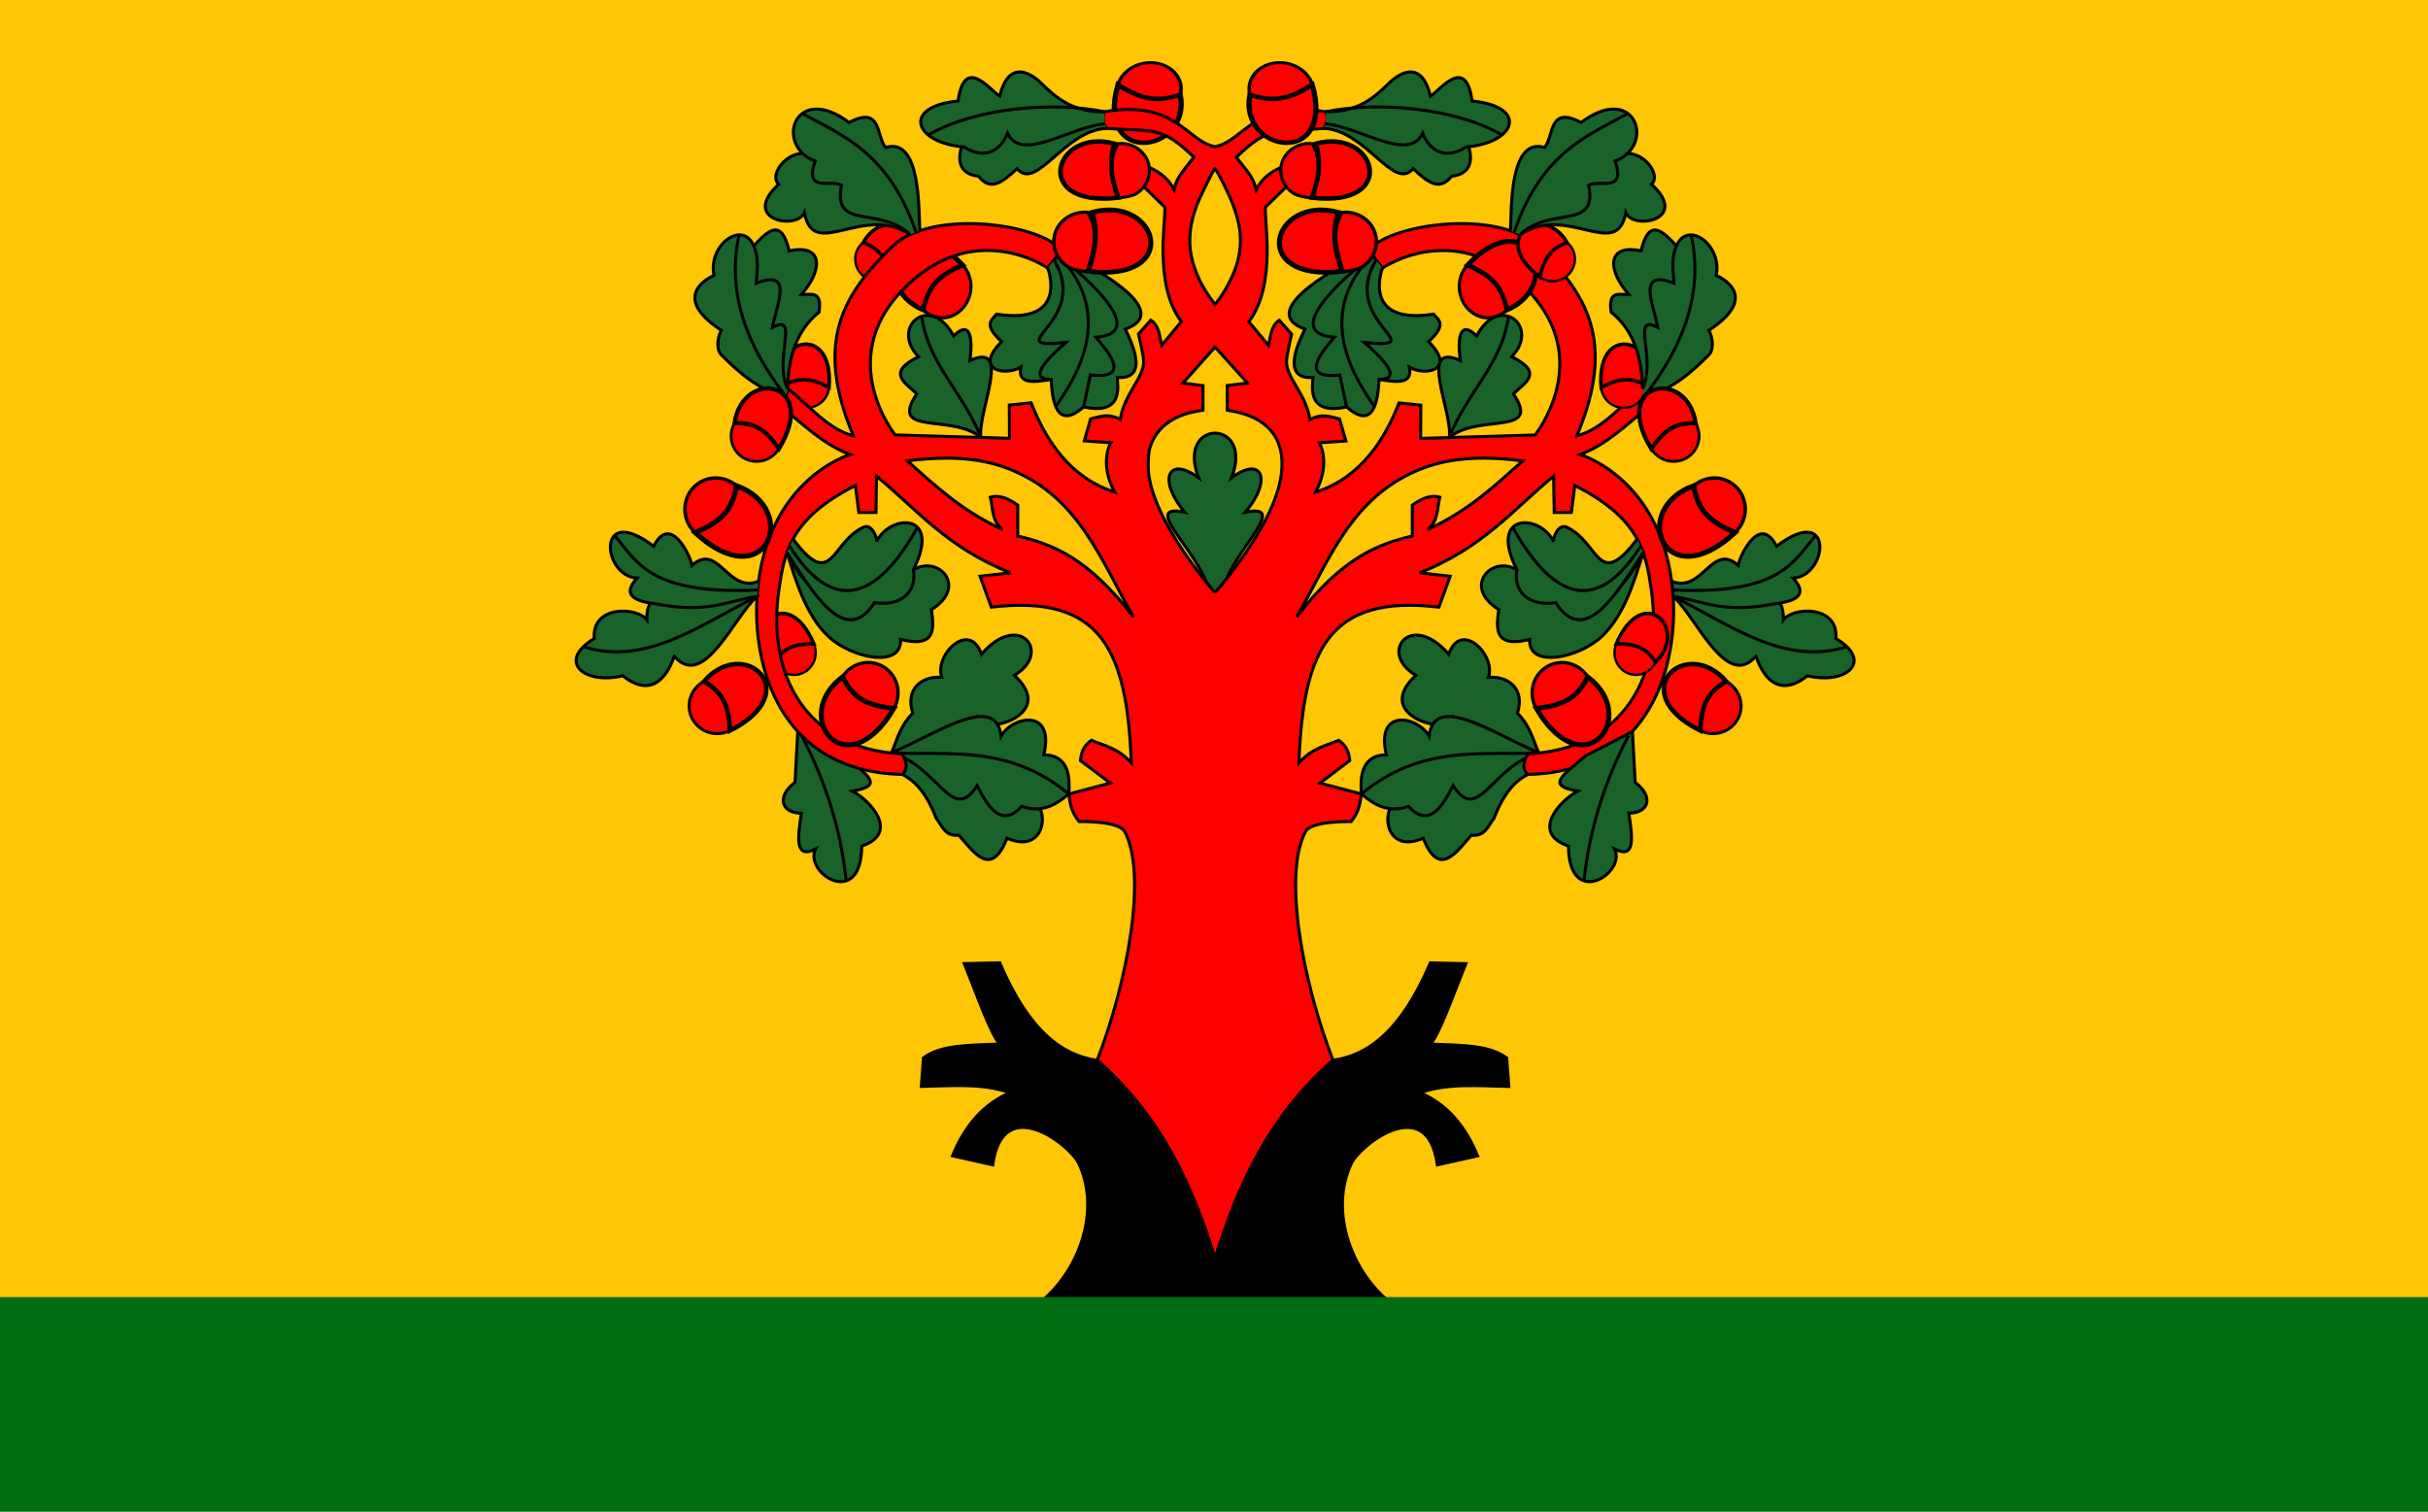 <?xml version="1.0" encoding="UTF-8" standalone="no"?>
<!-- Created with Inkscape (http://www.inkscape.org/) -->
<svg xmlns:rdf="http://www.w3.org/1999/02/22-rdf-syntax-ns#" xmlns="http://www.w3.org/2000/svg" height="498.16" width="800" version="1.1" xmlns:cc="http://creativecommons.org/ns#" xmlns:dc="http://purl.org/dc/elements/1.1/">
 <rect ry="0" height="429.24" width="800" y="0" x="0" fill="#ffc605"/>
 <path stroke-linejoin="miter" d="m503.37,255.19c-3.892,2.09-7.693,5.619-11.157,14.553-1.96,2.351-2.694,5.929-7.438,5.498-4.943,5.606-10.596,14.278-15.846,0.97-13.791,6.059-14.536-12.627-6.468-13.097l41.071-14.714z" stroke="#000" stroke-linecap="butt" stroke-width="1px" fill="#19622a"/>
 <path stroke-linejoin="miter" d="m507.02,248.13c-1.939-4.382-2.736-8.763-7.046-13.145,2.519-7.654-2.618-12.304-9.54-11.804,2.558-7.287-9.096-19.021-13.097-7.6-12.454-14.496-23.436-0.436-10.834,6.953-15.539,14.356,14.25,20.377,12.612,13.744,11.441,4.485,19.863,8.216,27.905,11.851z" stroke="#000" stroke-linecap="butt" stroke-width="1px" fill="#19622a"/>
 <g stroke-linejoin="miter" stroke="#000" stroke-linecap="butt" stroke-width="1px" transform="matrix(-1,0,0,1,800.728,0)">
  <path d="m323.75,236.12c-7.317-0.253-19.76,7.599-30.031,12,15.59,4.245,19.894,23.811,28.219,10.781,4.071,8.101,8.514,13.649,14.719,6.812,6.457,2.244,11.179-0.356,15.5-4.094,0.371-4.812,0.418-12.777-8.219-12.906,3.711-15.709-10.53-12.636-14.094-6.125-0.513-4.548-2.768-6.354-6.094-6.469z" fill="#19622a"/>
  <path d="m293.72,248.12c19.382,0.795,38.649-2.755,58.438,13.5" fill="none"/>
 </g>
 <path stroke-linejoin="miter" d="m293.71,248.13c1.939-4.382,2.736-8.763,7.046-13.145-2.519-7.654,2.618-12.304,9.54-11.804-2.558-7.287,9.096-19.021,13.097-7.6,12.454-14.496,23.436-0.436,10.834,6.953,15.539,14.356-14.25,20.377-12.612,13.744-11.441,4.485-19.863,8.216-27.905,11.851z" stroke="#000" stroke-linecap="butt" stroke-width="1px" fill="#19622a"/>
 <g transform="matrix(-0.742,0.767,-0.876,-0.608,757.707,-10.156)" stroke="#000" stroke-miterlimit="4" stroke-dasharray="none" fill="#F00">
  <path stroke-linejoin="round" d="m231.96,224.53c-2.913,1.539-4.906,4.595-4.906,8.094,0,5.053,4.149,9.125,9.25,9.125,1.519,0,2.954-0.356,4.219-1-0.158-9.077-3.157-13.423-8.562-16.219z" stroke-linecap="round" stroke-width="1"/>
  <path stroke-linejoin="miter" d="m231.96,224.53c13.156-15.246,33.918,3.486,8.562,16.219-0.435-8.151-2.091-12.379-8.562-16.219z" stroke-linecap="butt" stroke-width="1.5"/>
 </g>
 <g stroke-linejoin="miter" stroke="#000" stroke-linecap="butt" stroke-width="1px" transform="translate(1.6022949e-6,0)">
  <path d="m262.85,241.04-0.903,16.742c-6.294,4.851-4.465,10.187,2.102,10.187-1.08,7.394-2.497,15.461,4.689,11.804-4.026,7.89,15.07,20.113,15.199-0.97,12.702-4.338,2.72-15.106-3.072-18.11,10.558-1.851,5.226-4.926-2.587-11.642z" fill="#19622a"/>
  <path d="m264.11,242.36c7.808,14.928,12.924,30.818,14.697,47.902" fill="none"/>
 </g>
 <g transform="matrix(0.047,-0.785,0.775,0.047,70.3,389.683)" stroke="#000" stroke-miterlimit="4" stroke-dasharray="none" fill="#F00">
  <path stroke-linejoin="round" d="m231.96,224.53c-2.913,1.539-4.906,4.595-4.906,8.094,0,5.053,4.149,9.125,9.25,9.125,1.519,0,2.954-0.356,4.219-1-0.158-9.077-3.157-13.423-8.562-16.219z" stroke-linecap="round" stroke-width="1"/>
  <path stroke-linejoin="miter" d="m231.96,224.53c13.156-15.246,33.918,3.486,8.562,16.219-0.435-8.151-2.091-12.379-8.562-16.219z" stroke-linecap="butt" stroke-width="1.5"/>
 </g>
 <g transform="matrix(0.412,-0.666,0.689,0.398,8.189,192.028)" stroke="#000" stroke-miterlimit="4" stroke-dasharray="none" fill="#F00">
  <path stroke-linejoin="round" d="m231.96,224.53c-2.913,1.539-4.906,4.595-4.906,8.094,0,5.053,4.149,9.125,9.25,9.125,1.519,0,2.954-0.356,4.219-1-0.158-9.077-3.157-13.423-8.562-16.219z" stroke-linecap="round" stroke-width="1"/>
  <path stroke-linejoin="miter" d="m231.96,224.53c13.156-15.246,33.918,3.486,8.562,16.219-0.435-8.151-2.091-12.379-8.562-16.219z" stroke-linecap="butt" stroke-width="1.5"/>
 </g>
 <g stroke-miterlimit="4" stroke="#000" stroke-dasharray="none" transform="matrix(-0.313,-1.025,0.965,-0.371,160.133,423.164)" fill="#F00">
  <path stroke-linejoin="round" d="m231.96,224.53c-2.913,1.539-4.906,4.595-4.906,8.094,0,5.053,4.149,9.125,9.25,9.125,1.519,0,2.954-0.356,4.219-1-0.158-9.077-3.157-13.423-8.562-16.219z" stroke-linecap="round" stroke-width="1"/>
  <path stroke-linejoin="miter" d="m231.96,224.53c13.156-15.246,33.918,3.486,8.562,16.219-0.435-8.151-2.091-12.379-8.562-16.219z" stroke-linecap="butt" stroke-width="1.5"/>
 </g>
 <g transform="matrix(0.76,-0.129,0.154,0.768,73.544,-62.615)" stroke="#000" stroke-miterlimit="4" stroke-dasharray="none" fill="#F00">
  <path stroke-linejoin="round" d="m231.96,224.53c-2.913,1.539-4.906,4.595-4.906,8.094,0,5.053,4.149,9.125,9.25,9.125,1.519,0,2.954-0.356,4.219-1-0.158-9.077-3.157-13.423-8.562-16.219z" stroke-linecap="round" stroke-width="1"/>
  <path stroke-linejoin="miter" d="m231.96,224.53c13.156-15.246,33.918,3.486,8.562,16.219-0.435-8.151-2.091-12.379-8.562-16.219z" stroke-linecap="butt" stroke-width="1.5"/>
 </g>
 <path stroke-linejoin="miter" d="m402.97,195.88c0-11.548,23.48-30.489,7.37-27.094,8.935-10.651,5.59-18.84-4.562-11.344,7.665-19.617-18.536-19.626-10.844,0-10.153-7.496-13.529,0.693-4.594,11.344-16.11-3.396,7.828,15.546,7.828,27.094" stroke="#000" stroke-linecap="butt" stroke-width="1px" fill="#19622a"/>
 <path stroke-linejoin="miter" d="m297.36,255.19c3.892,2.09,7.693,5.619,11.157,14.553,1.96,2.351,2.694,5.929,7.438,5.498,4.943,5.606,10.596,14.278,15.846,0.97,13.791,6.059,14.536-12.627,6.468-13.097l-41.08-14.71z" stroke="#000" stroke-linecap="butt" stroke-width="1px" fill="#19622a"/>
 <g stroke-linejoin="miter" stroke="#000" stroke-linecap="butt" stroke-width="1px" transform="translate(1.6022949e-6,0)">
  <path d="m323.75,236.12c-7.317-0.253-19.76,7.599-30.031,12,15.59,4.245,19.894,23.811,28.219,10.781,4.071,8.101,8.514,13.649,14.719,6.812,6.457,2.244,11.179-0.356,15.5-4.094,0.371-4.812,0.418-12.777-8.219-12.906,3.711-15.709-10.53-12.636-14.094-6.125-0.513-4.548-2.768-6.354-6.094-6.469z" fill="#19622a"/>
  <path d="m293.72,248.12c19.382,0.795,38.649-2.755,58.438,13.5" fill="none"/>
 </g>
 <g stroke-linejoin="miter" stroke="#000" stroke-linecap="butt" stroke-width="1px" transform="matrix(-1,0,0,1,800.728,0)">
  <path d="m222.17,216.22c-0.681,1.833-5.156,15.912-16.978,6.468-12.647,3.055-22.009-4.69-9.378-12.289-0.93-11.09,14.15-10.437,17.301-6.144-0.174-9.458,5.789-6.641,9.055-9.217l27.265,1.49c-7.564,6.597-17.566,31.151-27.265,19.692z" fill="#19622a"/>
  <path d="m192.2,213.11c20.798,6.482,38.458-7.256,57.23-16.574" fill="none"/>
 </g>
 <g stroke-linejoin="miter" stroke="#000" stroke-linecap="butt" stroke-width="1px" transform="matrix(-1,0,0,1,800.728,0)">
  <path d="m249.94,191.54c-10.285,4.089-13.197-13.025-21.945-5.233-0.303-2.589-6.977-17.455-12.612-6.306-19.142-14.56-17.014,9.788-5.498,10.51-4.963,5.481-1.241,7.636,6.791,8.57,16.63,3.179,22.754-1.058,32.763-2.552" fill="#19622a"/>
  <path d="m202.45,176.46c7.115,7.914,10.895,19.701,47.157,17.933" fill="none"/>
 </g>
 <path stroke-linejoin="miter" d="m371.84,36.062c-2.363,0.014-4.966,0.236-7.906,0.75-0.658,1.829-0.776,3.671,0.688,5.5,15.339,1.139,17.881-1.073,28.75,9.5-3.047,4.013-5.576,6.225-6.531,10.656-2.296-4.414-5.941-6.641-10.219-8.062l-2.219,4.719,9.344,9.094c0.695,3.064-3.941,25.266,5.5,37.75l-6.469,7.812c-0.755-3.018-0.823-6.472-3.594-8.281l-4.062,4.562s1.726,7.16,1.719,9.156c-0.018,5.358-6.711,11.047-7.688,19.031-4.177-2.201-6.867-0.891-9.812-0.219l-2.062,7.25,8.75,0.625s-4.017,6.365,1.219,16.25c-15.094-4.903-22.789-17.481-27.5-29.406l-7.188,0.719,0.062,10.969-37.688-1.125s-19.556-24.326,1.938-47.219c23.481-25.009,48.344-7.781,48.344-7.781l4.54-5.644c-5.659-8.57-42.576-14.396-55.938-1.281-15.488,15.202-25.904,30.845-12.625,62.25-8.673-2.273-14.513-10.198-21.656-15.531l-1.312,6.625c6.851,5.438,12.983,11.635,21.844,15.062,0,0-27.559,7.985-30.562,45.906-1.812,22.879,6.95,58.609,47.844,59.5,1.912-2.018,1.366-4.334-0.156-6.781-31.758-1.605-44.59-26.13-40.562-54,1.806-12.5,3.845-23.59,25.219-34.438l1.125,8.875h5.656l0.156-11.969c13.415,11.097,23.231,23.545,44.156,31.875l-10.031,1.125,3.719,10.188c36.391-4.322,44.694,14.335,46.125,51.281-4.706-5.05-8.849-5.543-13.156-7.406-2.801,1.964-3.342,4.299-3.594,6.688l9.812,7.406-13.656,3.594c0.374,3.033,0.885,6.061,3.375,9.094,0,0,13.097-0.369,15.062,3.344,7.402,13.98,1.081,49.045-9.094,75.312,21.525,18.899,31.404,41.687,38.844,65.281,7.44-23.594,17.35-46.382,38.875-65.281-10.175-26.268-16.496-61.333-9.094-75.312,1.966-3.713,15.062-3.344,15.062-3.344,2.49-3.033,3.001-6.061,3.375-9.094l-13.656-3.594,9.812-7.406c-0.252-2.389-0.793-4.724-3.594-6.688-4.307,1.863-8.451,2.357-13.156,7.406,1.431-36.946,9.734-55.604,46.125-51.281l3.719-10.188-10.031-1.125c20.925-8.33,30.71-20.778,44.125-31.875l0.188,11.969h5.656l1.125-8.875c21.373,10.848,23.413,21.937,25.219,34.438,4.027,27.87-8.835,52.395-40.594,54-1.523,2.447-2.068,4.763-0.156,6.781,40.893-0.891,49.687-36.621,47.875-59.5-3.003-37.922-30.562-45.906-30.562-45.906,8.861-3.428,14.962-9.624,21.812-15.062l-1.281-6.625c-7.143,5.333-12.983,13.259-21.656,15.531,13.279-31.405,2.863-47.048-12.625-62.25-13.362-13.115-50.278-7.289-55.938,1.281l4.54,5.671s24.863-17.228,48.344,7.781c21.494,22.892,1.938,47.219,1.938,47.219l-37.719,1.125,0.062-10.969-7.156-0.719c-4.711,11.926-12.406,24.503-27.5,29.406,5.236-9.885,1.188-16.25,1.188-16.25l8.781-0.625-2.094-7.25c-2.945-0.672-5.604-1.982-9.781,0.219-0.977-7.985-7.669-13.673-7.688-19.031-0.007-1.997,1.688-9.156,1.688-9.156l-4.06-4.56c-2.771,1.809-2.807,5.263-3.562,8.281l-6.469-7.812c9.441-12.484,4.805-34.686,5.5-37.75l9.312-9.094-2.219-4.719c-4.277,1.421-7.891,3.649-10.188,8.062-0.955-4.431-3.485-6.643-6.531-10.656,10.869-10.573,13.411-8.361,28.75-9.5,1.464-1.829,1.346-3.671,0.688-5.5-23.519-4.109-26.947,9.669-36.438,11.5-8.304-1.602-11.961-12.346-28.5-12.25zm28.375,19.594c0.239-0.109,0.636,0.536,2,3.125,6.168,11.709,7.665,18.848,5.656,27.062-1.016,4.155-4.071,10.179-7,13.812l-0.531,0.656-1.156-1.562c-4.631-6.281-7.158-13.131-7.156-19.406,0.001-3.777,0.721-7.468,2.375-11.906,0.763-2.048,5.002-10.707,5.719-11.688,0.031-0.042,0.059-0.078,0.094-0.094zm0.134,58.711,10.71,11.852-6.688,0.812v8.156l1.656,0.25c0.912,0.148,2.525,0.552,3.594,0.875,10.798,3.261,14.95,11.746,11.75,24.062-2.108,8.112-8.081,18.704-16.969,30-2.229,2.833-3.939,4.798-4.125,4.781-0.082-0.007-0.858-0.907-1.75-2-11.395-13.967-18.319-26.446-19.906-35.938-0.467-2.793-0.356-7.411,0.219-9.469,1.79-6.412,7.284-10.774,15.406-12.219l2.125-0.375v-8.094l-6.594-0.844zm-88.54,36.602c7.157-0.013,14.328,0.955,21.25,3.781,22.712,9.273,29.845,30.348,40.406,48.531-15.128-19.688-26.816-23.941-38.125-26.656v-10.188c-3.018-2.092-6.013-3.499-9.031-2.594,0.962,3.667,0.339,7.769,4.031,10.656-13.345-6.101-22.206-14.436-31.375-22.625,4.259-0.53,8.55-0.899,12.844-0.906zm177.06,0c4.294,0.008,8.584,0.376,12.844,0.906-9.169,8.189-17.999,16.524-31.344,22.625,3.692-2.887,3.069-6.989,4.031-10.656-3.018-0.905-6.044,0.502-9.062,2.594v10.188c-11.309,2.715-22.965,6.968-38.094,26.656,10.561-18.183,17.694-39.258,40.406-48.531,6.922-2.826,14.062-3.794,21.219-3.781z" stroke="#000" stroke-linecap="butt" stroke-width="1px" fill="#F00"/>
 <path stroke-linejoin="miter" d="m541.43,182.06c-2.703,8.575-6.024,20.538-13.708,27.717-7.683,7.179-24.255,10.544-23.707,0.95-11.788,2.867-11.033-3.465-10.187-9.863-12.173-7.52-2.335-18.088,5.983-13.097,13.873,5.558,27.746,21.891,41.619-5.707z" stroke="#000" stroke-linecap="butt" stroke-width="1px" fill="#19622a"/>
 <path stroke-linejoin="miter" d="m259.3,182.06c2.703,8.575,6.024,20.538,13.708,27.717,7.683,7.179,24.255,10.544,23.707,0.95,11.788,2.867,11.033-3.465,10.187-9.863,12.173-7.52,2.335-18.088-5.983-13.097-13.873,5.558-27.746,21.891-41.619-5.707z" stroke="#000" stroke-linecap="butt" stroke-width="1px" fill="#19622a"/>
 <path stroke-linejoin="miter" d="m261.28,177.61c13.082,17.413,12.372,1.044,23.303-3.915,2.797-1.269,4.655,4.003,4.204,4.851,4.407-9.305,21.856-9.89,12.127,9.217,1.255,6.099-2.874,12.3-12.774,10.834-9.603,14.988-20.265-3.247-28.845-16.54" stroke="#000" stroke-linecap="butt" stroke-width="1px" fill="#19622a"/>
 <path stroke-linejoin="miter" d="m302.3,173.77c-18.58,33.259-33.402,19.993-42.17,6.192" stroke="#000" stroke-linecap="butt" stroke-width="1px" fill="none"/>
 <g stroke-linejoin="miter" stroke="#000" stroke-linecap="butt" stroke-width="1px" transform="translate(1.6022949e-6,0)">
  <path d="m222.17,216.22c-0.681,1.833-5.156,15.912-16.978,6.468-12.647,3.055-22.009-4.69-9.378-12.289-0.93-11.09,14.15-10.437,17.301-6.144-0.174-9.458,5.789-6.641,9.055-9.217l27.265,1.49c-7.564,6.597-17.566,31.151-27.265,19.692z" fill="#19622a"/>
  <path d="m192.2,213.11c20.798,6.482,38.458-7.256,57.23-16.574" fill="none"/>
 </g>
 <g stroke-linejoin="miter" stroke="#000" stroke-linecap="butt" stroke-width="1px" transform="translate(1.6022949e-6,0)">
  <path d="m249.94,191.54c-10.285,4.089-13.197-13.025-21.945-5.233-0.303-2.589-6.977-17.455-12.612-6.306-19.142-14.56-17.014,9.788-5.498,10.51-4.963,5.481-1.241,7.636,6.791,8.57,16.63,3.179,22.754-1.058,32.763-2.552" fill="#19622a"/>
  <path d="m202.45,176.46c7.115,7.914,10.895,19.701,47.157,17.933" fill="none"/>
 </g>
 <path stroke-linejoin="miter" d="m259.52,128.1c0.206-10.841,3.248-19.554,10.349-25.224,1.145-7.494-2.892-5.66-5.821-5.821,7.01-7.88,7.511-16.846-4.042-14.391-2.506-10.989-7.023-6.692-11.642-1.617l1.132,25.063,9.515,24.604" stroke="#000" stroke-linecap="butt" stroke-width="1px" fill="#19622a"/>
 <path stroke-linejoin="miter" d="m259.01,130.71c-8.99-2.223-15.239-7.56-21.642-14.094-1.504-2.227-0.757-5.965,0.323-7.761-15.94-10.412-5.877-16.573-2.425-18.11-2.113-9.849,9.341-18.494,13.097-9.702,1.8,4.096,1.053,8.193,0.808,12.289,12.565-4.953,6.644,7.229,5.336,14.553,9.154-4.806,0.269,10.241,5.013,20.212" stroke="#000" stroke-linecap="butt" stroke-width="1px" fill="#19622a"/>
 <path stroke-linejoin="miter" d="m243.52,77.403c-4.141,18.934,2.409,36.531,15.492,53.311" stroke="#000" stroke-linecap="butt" stroke-width="1px" fill="none"/>
 <path stroke-linejoin="miter" d="m345.22,88.324s7.268,18.857-16.816,15.199c-1.687,1.964-4.56,3.366,1.617,9.055-9.621,9.73,1.582,11.352,6.306,8.408-1.127,5.816,4.41,4.968,10.025,4.042,15.995-20.793,5.688-28.586,1.014-39.387" stroke="#000" stroke-linecap="butt" stroke-width="1px" fill="#19622a"/>
 <path stroke-linejoin="miter" d="m349.75,82.665c7.952,4.081,38.158,19.644,21.02,25.79,0.721,1.73,9.068,16.816-2.668,15.927,0.219,2.993,2.057,12.58-11.068,9.712l-8.44-49.975" stroke="#000" stroke-linecap="butt" stroke-width="1px" fill="#19622a"/>
 <g stroke-linejoin="miter" stroke="#000" stroke-linecap="butt" stroke-width="1px" transform="translate(1.6022949e-6,0)">
  <path d="m348.59,84.125-1.229,1.517c12.224,20.673-19.479,29.399,3.825,27.221-4.108,3.625-13.737,12.16-4.846,12.169,0.348,7.271,1.863,16.857,10.688,9.062l2.25-10.531c13.896,1.555,5.669-7.897,1.781-12.438,17.503-1.276-2.22-18.987-12.469-27z" fill="#19622a"/>
  <path d="m347.87,133.98c4.953-7.378,21.024-29.388,0.728-49.859" fill="none"/>
 </g>
 <path stroke-linejoin="miter" d="m364.62,42.314c-13.973,0.542-23.097,20.895-29.499,13.263-5.104,4.779-8.798,7.42-12.691,2.515-6.897-0.828-6.671-5.898-5.717-9.49,13.196-7.428,30.13-8.002,46.878-8.918" stroke="#000" stroke-linecap="butt" stroke-width="1px" fill="#19622a"/>
 <path stroke-linejoin="miter" d="m363.93,36.826c-10.297,0.215-15.891-4.524-20.605-9.185-5.115-5.057-11.361-6.679-13.925,4.04-3.366-2.101-11.637-13.517-13.72,1.601-18.68,1.835-14.535,13.812,1.969,15.142,6.616,4.281,11.966,1.474,14.326-4.511,4.578,9.774,20.729-2.158,31.955-3.085" stroke="#000" stroke-linecap="butt" stroke-width="1px" fill="#19622a"/>
 <path stroke-linejoin="miter" d="m305.85,44.481c15.64-9.09,41.312-11.09,58.078-7.655" stroke="#000" stroke-linecap="butt" stroke-width="1px" fill="none"/>
 <path stroke-linejoin="miter" d="m299.84,77.295c-15.605-10.288-31.787,8.853-34.809-7.198-2.519,5.901-21.229,2.294-8.461-9.376-3.672-3.198,3.881-13.416,12.234-9.147l32.978,24.897" stroke="#000" stroke-linecap="butt" stroke-width="1px" fill="#19622a"/>
 <g stroke-linejoin="miter" stroke="#000" stroke-linecap="butt" stroke-width="1px" transform="translate(1.6022949e-6,0)">
  <path d="m303.06,76.013c-0.41-7.09,0.406-30.97-11.271-27.411-3.155-3.803-1.215-13.974-12.005-8.232-18.083-13.521-24.741,7.742-11.205,12.691-3.688,10.772,5.352,5.879,8.69,8.004-3.003,15.107,12.513,6.601,22.575,16.23" fill="#19622a"/>
  <path d="m264.35,37.399c12.499,7.003,28.412,12.475,37.435,39.073" fill="none"/>
 </g>
 <g stroke-linejoin="miter" stroke="#000" stroke-linecap="butt" stroke-width="1px" transform="translate(1.6022949e-6,0)">
  <path d="m323.21,144.16c-1.211-8.456,10.621-31.818-3.646-25.354,0.412-2.635,1.756-15.032-5.374-8.118-7.48-14.2-21.166-3.047-11.548,6.86-10.881,5.361-4.219,8.617-0.572,12.234-9.425,14.092,11.332,6.331,21.139,14.378z" fill="#19622a"/>
  <path d="m303.7,104.23c2.045,15.656,13.575,24.87,19.513,39.927" fill="none"/>
 </g>
 <g transform="translate(1.6022949e-6,0)" stroke="#000" stroke-miterlimit="4" stroke-dasharray="none" fill="#F00">
  <path stroke-linejoin="round" d="m231.96,224.53c-2.913,1.539-4.906,4.595-4.906,8.094,0,5.053,4.149,9.125,9.25,9.125,1.519,0,2.954-0.356,4.219-1-0.158-9.077-3.157-13.423-8.562-16.219z" stroke-linecap="round" stroke-width="1"/>
  <path stroke-linejoin="miter" d="m231.96,224.53c13.156-15.246,33.918,3.486,8.562,16.219-0.435-8.151-2.091-12.379-8.562-16.219z" stroke-linecap="butt" stroke-width="1.5"/>
 </g>
 <g transform="matrix(-0.072,1.08,1.081,0.072,51.571,-43.627)" stroke="#000" stroke-miterlimit="4" stroke-dasharray="none" fill="#F00">
  <path stroke-linejoin="round" d="m231.96,224.53c-2.913,1.539-4.906,4.595-4.906,8.094,0,5.053,4.149,9.125,9.25,9.125,1.519,0,2.954-0.356,4.219-1-0.158-9.077-3.157-13.423-8.562-16.219z" stroke-linecap="round" stroke-width="1"/>
  <path stroke-linejoin="miter" d="m231.96,224.53c13.156-15.246,33.918,3.486,8.562,16.219-0.435-8.151-2.091-12.379-8.562-16.219z" stroke-linecap="butt" stroke-width="1.5"/>
 </g>
 <g transform="matrix(0.398,1.05,-1.05,0.398,386.135,-172.835)" stroke="#000" stroke-miterlimit="4" stroke-dasharray="none" fill="#F00">
  <path stroke-linejoin="round" d="m231.96,224.53c-2.913,1.539-4.906,4.595-4.906,8.094,0,5.053,4.149,9.125,9.25,9.125,1.519,0,2.954-0.356,4.219-1-0.158-9.077-3.157-13.423-8.562-16.219z" stroke-linecap="round" stroke-width="1"/>
  <path stroke-linejoin="miter" d="m231.96,224.53c13.156-15.246,33.918,3.486,8.562,16.219-0.435-8.151-2.091-12.379-8.562-16.219z" stroke-linecap="butt" stroke-width="1.5"/>
 </g>
 <g stroke-miterlimit="4" stroke="#000" stroke-dasharray="none" transform="matrix(0.78,-0.491,0.491,0.78,-49.155,78.188)" fill="#F00">
  <path stroke-linejoin="round" d="m231.96,224.53c-2.913,1.539-4.906,4.595-4.906,8.094,0,5.053,4.149,9.125,9.25,9.125,1.519,0,2.954-0.356,4.219-1-0.158-9.077-3.157-13.423-8.562-16.219z" stroke-linecap="round" stroke-width="1"/>
  <path stroke-linejoin="miter" d="m231.96,224.53c13.156-15.246,33.918,3.486,8.562,16.219-0.435-8.151-2.091-12.379-8.562-16.219z" stroke-linecap="butt" stroke-width="1.5"/>
 </g>
 <g transform="matrix(0.931,0.593,-0.618,0.893,281.273,-268.095)" stroke="#000" stroke-miterlimit="4" stroke-dasharray="none" fill="#F00">
  <path stroke-linejoin="round" d="m231.96,224.53c-2.913,1.539-4.906,4.595-4.906,8.094,0,5.053,4.149,9.125,9.25,9.125,1.519,0,4.233-1.205,5.497-1.849-1.895-8.18-4.435-12.574-9.841-15.37z" stroke-linecap="round" stroke-width="1"/>
  <path stroke-linejoin="miter" d="m232.99,223.85c13.156-15.246,34.37,3.058,9.015,15.79-2.028-7.222-3.907-11.046-9.015-15.79z" stroke-linecap="butt" stroke-width="1.5"/>
 </g>
 <g stroke-miterlimit="4" stroke="#000" stroke-dasharray="none" transform="matrix(-0.854,0.544,0.567,0.819,439.193,-262.763)" fill="#F00">
  <path stroke-linejoin="round" d="m231.96,224.53c-2.913,1.539-4.906,4.595-4.906,8.094,0,5.053,4.149,9.125,9.25,9.125,1.519,0,4.233-1.205,5.497-1.849-1.895-8.18-4.435-12.574-9.841-15.37z" stroke-linecap="round" stroke-width="1"/>
  <path stroke-linejoin="miter" d="m232.99,223.85c13.156-15.246,34.37,3.058,9.015,15.79-2.028-7.222-3.907-11.046-9.015-15.79z" stroke-linecap="butt" stroke-width="1.5"/>
 </g>
 <g stroke-miterlimit="4" stroke="#000" stroke-dasharray="none" transform="matrix(0.742,0.767,0.876,-0.608,43.021,-10.156)" fill="#F00">
  <path stroke-linejoin="round" d="m231.96,224.53c-2.913,1.539-4.906,4.595-4.906,8.094,0,5.053,4.149,9.125,9.25,9.125,1.519,0,2.954-0.356,4.219-1-0.158-9.077-3.157-13.423-8.562-16.219z" stroke-linecap="round" stroke-width="1"/>
  <path stroke-linejoin="miter" d="m231.96,224.53c13.156-15.246,33.918,3.486,8.562,16.219-0.435-8.151-2.091-12.379-8.562-16.219z" stroke-linecap="butt" stroke-width="1.5"/>
 </g>
 <g stroke-linejoin="miter" stroke="#000" stroke-linecap="butt" stroke-width="1px" transform="matrix(-1,0,0,1,800.728,0)">
  <path d="m262.85,241.04-0.903,16.742c-6.294,4.851-4.465,10.187,2.102,10.187-1.08,7.394-2.497,15.461,4.689,11.804-4.026,7.89,15.07,20.113,15.199-0.97,12.702-4.338,2.72-15.106-3.072-18.11,10.558-1.851,5.226-4.926-2.587-11.642z" fill="#19622a"/>
  <path d="m264.11,242.36c7.808,14.928,12.924,30.818,14.697,47.902" fill="none"/>
 </g>
 <g stroke-miterlimit="4" stroke="#000" stroke-dasharray="none" transform="matrix(-0.047,-0.785,-0.775,0.047,730.429,389.683)" fill="#F00">
  <path stroke-linejoin="round" d="m231.96,224.53c-2.913,1.539-4.906,4.595-4.906,8.094,0,5.053,4.149,9.125,9.25,9.125,1.519,0,2.954-0.356,4.219-1-0.158-9.077-3.157-13.423-8.562-16.219z" stroke-linecap="round" stroke-width="1"/>
  <path stroke-linejoin="miter" d="m231.96,224.53c13.156-15.246,33.918,3.486,8.562,16.219-0.435-8.151-2.091-12.379-8.562-16.219z" stroke-linecap="butt" stroke-width="1.5"/>
 </g>
 <g stroke-miterlimit="4" stroke="#000" stroke-dasharray="none" transform="matrix(-0.412,-0.666,-0.689,0.398,792.539,192.028)" fill="#F00">
  <path stroke-linejoin="round" d="m231.96,224.53c-2.913,1.539-4.906,4.595-4.906,8.094,0,5.053,4.149,9.125,9.25,9.125,1.519,0,2.954-0.356,4.219-1-0.158-9.077-3.157-13.423-8.562-16.219z" stroke-linecap="round" stroke-width="1"/>
  <path stroke-linejoin="miter" d="m231.96,224.53c13.156-15.246,33.918,3.486,8.562,16.219-0.435-8.151-2.091-12.379-8.562-16.219z" stroke-linecap="butt" stroke-width="1.5"/>
 </g>
 <g transform="matrix(0.313,-1.025,-0.965,-0.371,640.595,423.164)" stroke="#000" stroke-miterlimit="4" stroke-dasharray="none" fill="#F00">
  <path stroke-linejoin="round" d="m231.96,224.53c-2.913,1.539-4.906,4.595-4.906,8.094,0,5.053,4.149,9.125,9.25,9.125,1.519,0,2.954-0.356,4.219-1-0.158-9.077-3.157-13.423-8.562-16.219z" stroke-linecap="round" stroke-width="1"/>
  <path stroke-linejoin="miter" d="m231.96,224.53c13.156-15.246,33.918,3.486,8.562,16.219-0.435-8.151-2.091-12.379-8.562-16.219z" stroke-linecap="butt" stroke-width="1.5"/>
 </g>
 <g stroke-miterlimit="4" stroke="#000" stroke-dasharray="none" transform="matrix(-0.76,-0.129,-0.154,0.768,727.184,-62.615)" fill="#F00">
  <path stroke-linejoin="round" d="m231.96,224.53c-2.913,1.539-4.906,4.595-4.906,8.094,0,5.053,4.149,9.125,9.25,9.125,1.519,0,2.954-0.356,4.219-1-0.158-9.077-3.157-13.423-8.562-16.219z" stroke-linecap="round" stroke-width="1"/>
  <path stroke-linejoin="miter" d="m231.96,224.53c13.156-15.246,33.918,3.486,8.562,16.219-0.435-8.151-2.091-12.379-8.562-16.219z" stroke-linecap="butt" stroke-width="1.5"/>
 </g>
 <path stroke-linejoin="miter" d="m539.45,177.61c-13.082,17.413-12.372,1.044-23.303-3.915-2.797-1.269-4.655,4.003-4.204,4.851-4.407-9.305-21.856-9.89-12.127,9.217-1.255,6.099,2.874,12.3,12.774,10.834,9.603,14.988,20.265-3.247,28.845-16.54" stroke="#000" stroke-linecap="butt" stroke-width="1px" fill="#19622a"/>
 <path stroke-linejoin="miter" d="m498.43,173.77c18.58,33.259,33.402,19.993,42.17,6.192" stroke="#000" stroke-linecap="butt" stroke-width="1px" fill="none"/>
 <path stroke-linejoin="miter" d="m541.21,128.1c-0.206-10.841-3.248-19.554-10.349-25.224-1.145-7.494,2.892-5.66,5.821-5.821-7.01-7.88-7.511-16.846,4.042-14.391,2.506-10.989,7.023-6.692,11.642-1.617l-1.132,25.063-9.515,24.604" stroke="#000" stroke-linecap="butt" stroke-width="1px" fill="#19622a"/>
 <path stroke-linejoin="miter" d="m541.72,130.71c8.99-2.223,15.239-7.56,21.642-14.094,1.504-2.227,0.757-5.965-0.323-7.761,15.94-10.412,5.877-16.573,2.425-18.11,2.113-9.849-9.341-18.494-13.097-9.702-1.8,4.096-1.053,8.193-0.808,12.289-12.565-4.953-6.644,7.229-5.336,14.553-9.154-4.806-0.269,10.241-5.013,20.212" stroke="#000" stroke-linecap="butt" stroke-width="1px" fill="#19622a"/>
 <path stroke-linejoin="miter" d="m557.21,77.403c4.141,18.934-2.409,36.531-15.492,53.311" stroke="#000" stroke-linecap="butt" stroke-width="1px" fill="none"/>
 <path stroke-linejoin="miter" d="m455.51,88.324s-7.268,18.857,16.816,15.199c1.687,1.964,4.56,3.366-1.617,9.055,9.621,9.73-1.582,11.352-6.306,8.408,1.127,5.816-4.41,4.968-10.025,4.042-15.995-20.793-5.688-28.586-1.014-39.387" stroke="#000" stroke-linecap="butt" stroke-width="1px" fill="#19622a"/>
 <path stroke-linejoin="miter" d="m450.98,82.665c-7.952,4.081-38.158,19.644-21.02,25.79-0.721,1.73-9.068,16.816,2.668,15.927-0.219,2.993-2.057,12.58,11.068,9.712l8.438-49.969" stroke="#000" stroke-linecap="butt" stroke-width="1px" fill="#19622a"/>
 <g stroke-linejoin="miter" stroke="#000" stroke-linecap="butt" stroke-width="1px" transform="matrix(-1,0,0,1,800.728,0)">
  <path d="m348.59,84.125-1.229,1.517c12.224,20.673-19.479,29.399,3.825,27.221-4.108,3.625-13.737,12.16-4.846,12.169,0.348,7.271,1.863,16.857,10.688,9.062l2.25-10.531c13.896,1.555,5.669-7.897,1.781-12.438,17.503-1.276-2.22-18.987-12.469-27z" fill="#19622a"/>
  <path d="m347.87,133.98c4.953-7.378,21.024-29.388,0.728-49.859" fill="none"/>
 </g>
 <path stroke-linejoin="miter" d="m436.11,42.314c13.973,0.542,23.097,20.895,29.499,13.263,5.104,4.779,8.798,7.42,12.691,2.515,6.897-0.828,6.671-5.898,5.717-9.49-13.196-7.428-30.13-8.002-46.878-8.918" stroke="#000" stroke-linecap="butt" stroke-width="1px" fill="#19622a"/>
 <path stroke-linejoin="miter" d="m436.8,36.826c10.297,0.215,15.891-4.524,20.605-9.185,5.115-5.057,11.361-6.679,13.925,4.04,3.366-2.101,11.637-13.517,13.72,1.601,18.68,1.835,14.535,13.812-1.969,15.142-6.616,4.281-11.966,1.474-14.326-4.511-4.578,9.774-20.729-2.158-31.955-3.085" stroke="#000" stroke-linecap="butt" stroke-width="1px" fill="#19622a"/>
 <path stroke-linejoin="miter" d="M494.88,44.481c-15.64-9.09-41.32-11.09-58.08-7.655" stroke="#000" stroke-linecap="butt" stroke-width="1px" fill="none"/>
 <path stroke-linejoin="miter" d="m500.89,77.295c15.605-10.288,31.787,8.853,34.809-7.198,2.519,5.901,21.229,2.294,8.461-9.376,3.672-3.198-3.881-13.416-12.234-9.147l-32.98,24.897" stroke="#000" stroke-linecap="butt" stroke-width="1px" fill="#19622a"/>
 <g stroke-linejoin="miter" stroke="#000" stroke-linecap="butt" stroke-width="1px" transform="matrix(-1,0,0,1,800.728,0)">
  <path d="m303.06,76.013c-0.41-7.09,0.406-30.97-11.271-27.411-3.155-3.803-1.215-13.974-12.005-8.232-18.083-13.521-24.741,7.742-11.205,12.691-3.688,10.772,5.352,5.879,8.69,8.004-3.003,15.107,12.513,6.601,22.575,16.23" fill="#19622a"/>
  <path d="m264.35,37.399c12.499,7.003,28.412,12.475,37.435,39.073" fill="none"/>
 </g>
 <g stroke-linejoin="miter" stroke="#000" stroke-linecap="butt" stroke-width="1px" transform="matrix(-1,0,0,1,800.728,0)">
  <path d="m323.21,144.16c-1.211-8.456,10.621-31.818-3.646-25.354,0.412-2.635,1.756-15.032-5.374-8.118-7.48-14.2-21.166-3.047-11.548,6.86-10.881,5.361-4.219,8.617-0.572,12.234-9.425,14.092,11.332,6.331,21.139,14.378z" fill="#19622a"/>
  <path d="m303.7,104.23c2.045,15.656,13.575,24.87,19.513,39.927" fill="none"/>
 </g>
 <g transform="matrix(-1,0,0,1,800.728,0)" stroke="#000" stroke-miterlimit="4" stroke-dasharray="none" fill="#F00">
  <path stroke-linejoin="round" d="m231.96,224.53c-2.913,1.539-4.906,4.595-4.906,8.094,0,5.053,4.149,9.125,9.25,9.125,1.519,0,2.954-0.356,4.219-1-0.158-9.077-3.157-13.423-8.562-16.219z" stroke-linecap="round" stroke-width="1"/>
  <path stroke-linejoin="miter" d="m231.96,224.53c13.156-15.246,33.918,3.486,8.562,16.219-0.435-8.151-2.091-12.379-8.562-16.219z" stroke-linecap="butt" stroke-width="1.5"/>
 </g>
 <g stroke-miterlimit="4" stroke="#000" stroke-dasharray="none" transform="matrix(0.072,1.08,-1.081,0.072,749.157,-43.627)" fill="#F00">
  <path stroke-linejoin="round" d="m231.96,224.53c-2.913,1.539-4.906,4.595-4.906,8.094,0,5.053,4.149,9.125,9.25,9.125,1.519,0,2.954-0.356,4.219-1-0.158-9.077-3.157-13.423-8.562-16.219z" stroke-linecap="round" stroke-width="1"/>
  <path stroke-linejoin="miter" d="m231.96,224.53c13.156-15.246,33.918,3.486,8.562,16.219-0.435-8.151-2.091-12.379-8.562-16.219z" stroke-linecap="butt" stroke-width="1.5"/>
 </g>
 <g stroke-miterlimit="4" stroke="#000" stroke-dasharray="none" transform="matrix(-0.398,1.05,1.05,0.398,414.593,-172.835)" fill="#F00">
  <path stroke-linejoin="round" d="m231.96,224.53c-2.913,1.539-4.906,4.595-4.906,8.094,0,5.053,4.149,9.125,9.25,9.125,1.519,0,2.954-0.356,4.219-1-0.158-9.077-3.157-13.423-8.562-16.219z" stroke-linecap="round" stroke-width="1"/>
  <path stroke-linejoin="miter" d="m231.96,224.53c13.156-15.246,33.918,3.486,8.562,16.219-0.435-8.151-2.091-12.379-8.562-16.219z" stroke-linecap="butt" stroke-width="1.5"/>
 </g>
 <g transform="matrix(-0.78,-0.491,-0.491,0.78,849.883,78.188)" stroke="#000" stroke-miterlimit="4" stroke-dasharray="none" fill="#F00">
  <path stroke-linejoin="round" d="m231.96,224.53c-2.913,1.539-4.906,4.595-4.906,8.094,0,5.053,4.149,9.125,9.25,9.125,1.519,0,2.954-0.356,4.219-1-0.158-9.077-3.157-13.423-8.562-16.219z" stroke-linecap="round" stroke-width="1"/>
  <path stroke-linejoin="miter" d="m231.96,224.53c13.156-15.246,33.918,3.486,8.562,16.219-0.435-8.151-2.091-12.379-8.562-16.219z" stroke-linecap="butt" stroke-width="1.5"/>
 </g>
 <g stroke-miterlimit="4" stroke="#000" stroke-dasharray="none" transform="matrix(-0.931,0.593,0.618,0.893,519.455,-268.095)" fill="#F00">
  <path stroke-linejoin="round" d="m231.96,224.53c-2.913,1.539-4.906,4.595-4.906,8.094,0,5.053,4.149,9.125,9.25,9.125,1.519,0,4.233-1.205,5.497-1.849-1.895-8.18-4.435-12.574-9.841-15.37z" stroke-linecap="round" stroke-width="1"/>
  <path stroke-linejoin="miter" d="m232.99,223.85c13.156-15.246,34.37,3.058,9.015,15.79-2.028-7.222-3.907-11.046-9.015-15.79z" stroke-linecap="butt" stroke-width="1.5"/>
 </g>
 <g transform="matrix(0.854,0.544,-0.567,0.819,361.535,-262.763)" stroke="#000" stroke-miterlimit="4" stroke-dasharray="none" fill="#F00">
  <path stroke-linejoin="round" d="m231.96,224.53c-2.913,1.539-4.906,4.595-4.906,8.094,0,5.053,4.149,9.125,9.25,9.125,1.519,0,4.233-1.205,5.497-1.849-1.895-8.18-4.435-12.574-9.841-15.37z" stroke-linecap="round" stroke-width="1"/>
  <path stroke-linejoin="miter" d="m232.99,223.85c13.156-15.246,34.37,3.058,9.015,15.79-2.028-7.222-3.907-11.046-9.015-15.79z" stroke-linecap="butt" stroke-width="1.5"/>
 </g>
 <path stroke-linejoin="miter" d="m329.41,317.28-11.688,0.25c4.088,10.094,8.721,23.411,11.688,26.5-10.84,0.433-19.459,0.326-25.156,4.594l-0.69,9.38c9.925-0.187,19.927-1.179,29.25,2.062-8.465,3.576-14.772,10.528-18.969,20.812l13.25,2.969c3.285-24.042,25.434-6.615,28.344-0.469,7.1,14.997,0.662,34.473-12.094,45.281h114c-12.75-10.8-19.19-30.28-12.09-45.27,2.91-6.146,25.058-23.574,28.344,0.469l13.25-2.969c-4.196-10.284-10.504-17.236-18.969-20.812,9.323-3.242,19.325-2.25,29.25-2.062l-0.688-9.375c-5.697-4.268-14.316-4.16-25.156-4.594,2.967-3.089,7.6-16.406,11.688-26.5l-11.688-0.25c-9.658,22.577-20.582,30.474-32.062,32.094-21.525,18.899-31.435,41.687-38.875,65.281-7.44-23.594-17.35-46.382-38.875-65.281-11.48-1.619-22.405-9.516-32.062-32.094z" stroke="#000" stroke-linecap="butt" stroke-width="1px" fill="#000"/>
 <path fill="#006d14" d="m0,427.41,0,70.75h800v-70.75h-800z"/>
</svg>

